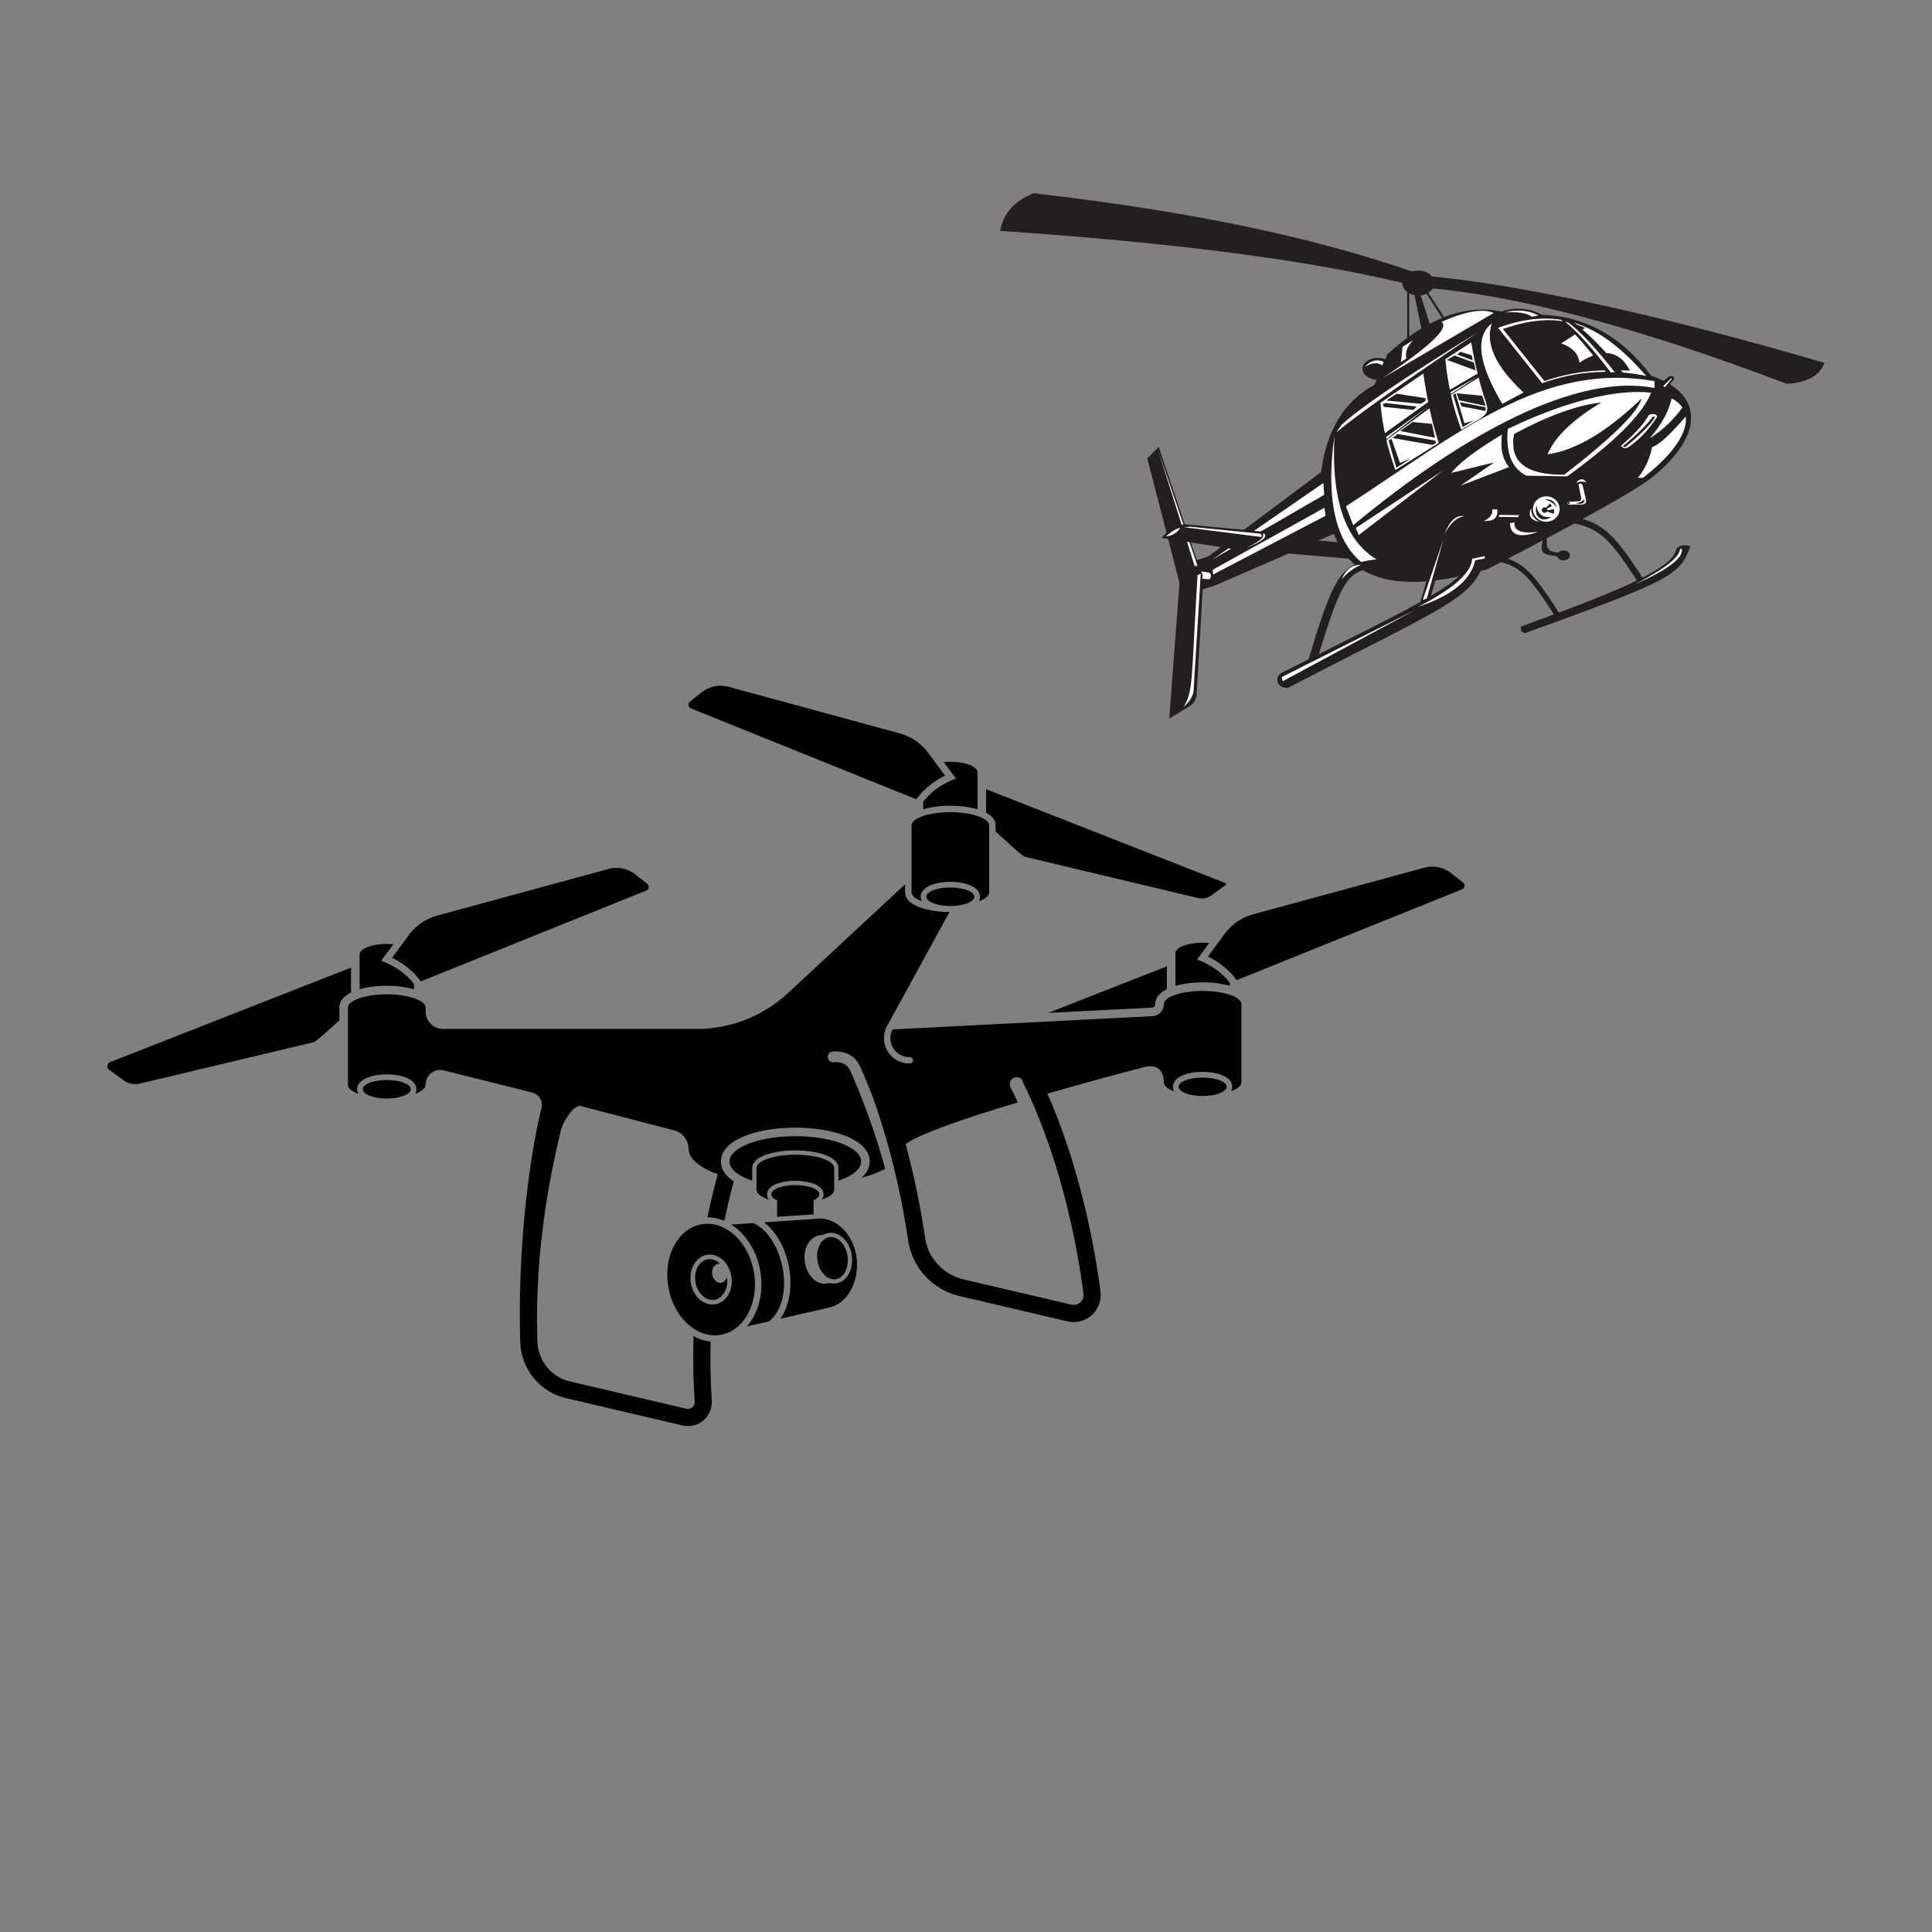 <svg xmlns="http://www.w3.org/2000/svg" width="1000" height="1000" version="1.0" viewBox="0 0 750 750"><rect x="0" y="0" width="750" height="750" fill="#808080" stroke="none"/><defs><clipPath id="a"><path d="M388.27 75h319.996v74H388.27zm0 0"/></clipPath><clipPath id="b"><path d="M445.043 119.633h211.535V279H445.043zm0 0"/></clipPath><clipPath id="c"><path d="M41.477 266h527.25v287.605H41.477zm0 0"/></clipPath></defs><path fill="#231f20" fill-rule="evenodd" d="M528.934 143.168c0-2.363 2.644-4.273 5.902-4.273 3.254 0 5.898 1.91 5.898 4.273 0 2.355-2.644 4.27-5.898 4.27-3.258 0-5.902-1.915-5.902-4.27"/><path fill="#231f20" d="M547.055 111.262v23.914h-.813v-23.914h.813m5.125-1.184 11.218 17.39-.683.438-11.219-17.386.684-.442"/><g clip-path="url(#a)"><path fill="#231f20" fill-rule="evenodd" d="M552.984 107.082c33.125 2.703 88.786 14.262 155.282 33.785-1.95 5.008-6.82 7.719-14.618 8.133-58.824-22.316-106.203-34.785-142.132-37.406-37.774-9.86-92.188-17.18-163.246-21.957 1.175-6.762 5.507-11.64 12.992-14.637 65.437 7.582 112.117 17.98 151.722 32.082"/></g><path fill="#231f20" fill-rule="evenodd" d="M497.875 214.66c.387 0 33.23 2.914 33.23 2.914l-1.3-6.07-22.957-2.168-8.973 5.324"/><g clip-path="url(#b)"><path fill="#231f20" fill-rule="evenodd" d="M577.352 220.953c-32.817 9.676-52.668 5.098-59.547-13.734l-45.97 20-4.94 1.554-2.368 41.032c-.293 1.84-1.043 3.18-2.254 4.007l-8.375 5.204 3.977-52.766-12.512-48.309 4.457-4.46 14.793 43.976 4.461-1.453 43.785-32.766c2.098-16.25 8.996-27.531 20.703-33.843l5.047-11.938c15.493-13.945 30.215-19.45 44.168-16.504 5.582-1.82 10.836-1.418 15.758 1.211 16.98.625 31.14 8.54 42.477 23.738 19.101 6.192 21.804 21.79.828 39.032-10.559 8.68-64.488 36.02-64.488 36.02"/></g><path fill="#231f20" fill-rule="evenodd" d="M656.152 212.02c-2.359-.7-4.191-.34-5.492 1.085-.762 7.293-20.926 15.872-60.148 30.083-.508 1.636.312 2.414 1.613 2.574 55.227-20.125 60.297-22.18 64.027-33.742"/><path fill="#231f20" d="M600.324 199.793c20.02.805 24.172 3.996 37.887 25.406l-2.05 1.317c-13.446-20.993-16.97-23.524-35.934-24.286l.097-2.437m-30.929 15.094c19.906.8 22.64 2.418 36.355 23.82l-1.71 1.102c-13.45-21-15.645-22.121-34.727-22.891l.082-2.031"/><path fill="#231f20" d="M590.238 201.852c-17.566-1.063-23.074-.586-26.308 3.714-1.72 2.29-2.899 5.782-4.434 11.32-1.527 5.505-3.336 12.692-6.398 22.02l-3.086-1.011c3.039-9.27 4.836-16.41 6.351-21.875 1.508-5.43 2.82-9.547 4.973-12.41 4.516-6.008 12.297-6.02 29.098-5.005l-.196 3.247"/><path fill="#fff" fill-rule="evenodd" d="M595.082 197.613c0-2.726 2.32-4.933 5.184-4.933 2.863 0 5.183 2.207 5.183 4.933 0 2.723-2.32 4.93-5.183 4.93-2.864 0-5.184-2.207-5.184-4.93"/><path fill="#231f20" fill-rule="evenodd" d="m596.563 205.273 3.457 1.563c1.351 4.398-1.586 7.234 5.535 7.754l.105 1.484c-8.058-.836-7.922-1.637-6.394-7.988l-3.04-1.356.337-1.457"/><path fill="#231f20" fill-rule="evenodd" d="M604.516 215.594c0-1.074 1.105-1.938 2.468-1.938 1.364 0 2.47.864 2.47 1.938 0 1.07-1.106 1.937-2.47 1.937-1.363 0-2.468-.867-2.468-1.937"/><path fill="#fff" fill-rule="evenodd" d="M639.047 145.93c-13.848-2.817-27.309-1.875-40.383 2.824l-17.098-21.512c23.055-8.328 39.41-2.11 57.48 18.688m-1.23 39.566-45.312-.851c-5.633-2.82-8.024-8.868-7.18-18.137 58.48-28.25 90.89-10.942 52.492 18.988"/><path fill="#231f20" fill-rule="evenodd" d="m550.55 111.586 4.7 14.812-3.246 2.106-3.25-15.606 1.797-1.312"/><path fill="#231f20" fill-rule="evenodd" d="M544.36 109.863c0-2.66 2.788-4.816 6.226-4.816 3.437 0 6.226 2.156 6.226 4.816 0 2.657-2.789 4.813-6.226 4.813-3.438 0-6.227-2.156-6.227-4.813"/><path fill="#fff" fill-rule="evenodd" d="M579.125 125.531c-2.676 7.762 1.426 16.707 12.305 26.828l-8.25 4.43c-9.309-15.703-10.664-26.121-4.055-31.258"/><path fill="#231f20" fill-rule="evenodd" d="M583.434 127.746c12.336-4.453 22.964-4.61 31.886-.46l-9.261 6.019c4.351 1.543 6.71 4.027 7.074 7.453 9.07-5.809 15.61-4.762 19.605 3.137-12.465-.747-23.523.605-33.18 4.058l-16.124-20.207"/><path fill="#231f20" fill-rule="evenodd" d="M605.691 123.8c6.664 6.583 12.817 13.821 18.454 21.712h6.5c-7.403-9.418-14.32-16.461-20.762-21.133l-4.192-.578"/><path fill="#fff" fill-rule="evenodd" d="M607.559 124.84c4.93 4.055 10.843 10.637 17.738 19.746l1.523-.117c-7.28-9.285-13.242-15.676-17.883-19.168l-1.378-.461"/><path fill="#231f20" fill-rule="evenodd" d="m642.492 150.637 5.45-4.504c1.324-.332 2.203.074 1.847 1.203l-3.914 4.434c-1.102.457-2.227.078-3.383-1.133"/><path fill="#231f20" fill-rule="evenodd" d="M641.004 152.398c-3.59 8.832-15.168 20.172-34.727 34.02l14.914.156c16.422-11.222 25.688-21.957 27.801-32.203-2.312-2.5-4.972-3.16-7.988-1.973"/><path fill="#fff" fill-rule="evenodd" d="M640.113 161.059c-1.96 3.543-5.574 7.535-10.847 11.976 0 0 1.03 1.93 3.316.278 4.547-3.293 8.047-7.293 10.777-11.637-.433-.996-1.515-1.203-3.246-.617"/><path fill="#231f20" fill-rule="evenodd" d="M587.754 168.477c-1.969 10.71 4.527 15.98 19.492 15.796 18.664-14.445 28.668-24.304 30.012-29.582-13.45 12.946-25.621 20.172-36.508 21.684 2.809-6.758 9.77-13.473 20.883-20.137-9.39 1.047-20.684 5.125-33.88 12.239"/><path fill="#fff" fill-rule="evenodd" d="m579.863 121.488-43.101 25.246c18.39-12.27 26.004-19.535 22.836-21.8 9.27-4.106 16.023-5.254 20.265-3.446m-8.742 11.434-10.043 6.504c.914 9.66 2.98 18.785 6.195 27.375l7.297-4.207c2.883-1.985 3.203-3.352 2.453-5.848-2.511-7.379-4.476-15.32-5.902-23.824m-35.234 23.422c.699 8.613 2.629 17.324 5.797 26.12l16.843-10.51c-2.476-7.47-4.476-16.442-6-26.923l-16.64 11.313"/><path fill="#231f20" fill-rule="evenodd" d="m555.078 155.59-18.094 13.012.496 2.753 17.899-13.21-.3-2.555m19.39-11.059-12.094 7.008.496 1.953 12.2-7.562-.602-1.399m-21.043 10.059-11.242-1.754-4.047 2.652 13.394 1.258 1.797-1.059.098-1.097m-3.449 3.254-12.04-1.399-1.152.399.399 1.097 11.496 1.2 1.297-1.297m5.898 6.703-7.492-.7-4.863 3.465 13.554 2.641-1.199-5.406m1.301 6.503.254 1-1.453.657-15.344-2.652 1.87-1.575 14.673 2.57"/><path fill="#fff" fill-rule="evenodd" d="m554.797 157.55-16.711 12.075.078.86zm18.715-11.292-10.426 5.96.156.7zm0 0"/><path fill="#231f20" fill-rule="evenodd" d="m561.73 139.719 11.122 4.094-.688-3.083-7.527-2.734-2.907 1.723m3.938-2.067 6.066 2.239-.43-1.98-4.433-1.36-1.203 1.101m-1.582 15.668 3.703 12.5 4.293-2.547-3.574 1.043-3.512-11.703-.91.707m-25.063 17.633 3.063 10.563 5.695-3.625-4.332 1.828-3.25-9.324-1.176.558"/><path fill="#fff" fill-rule="evenodd" d="m514.559 200.227-43.582 22.77-.27-1.77 43.445-24.118.407 3.118m-.539-8.122-.274-4.617-43.117 29.727zm3.984-22.992c-1.262 25.668 4.488 42.54 19.07 49.528l-6.14 1.437c-12.176-7.98-16.473-24.96-12.93-50.965"/><path fill="#fff" fill-rule="evenodd" d="M522.48 196.566c44.06-28.66 76.141-56.308 119.797-48.586v2.645c-30.05-5.895-73.64 17.348-116.953 53.262l-2.844-7.32m91.86-8.27 1.246 5.312c.363 1.375-.09 2.118-1.363 2.23l-5.305.056c-.625-.426-.645-.793-.055-1.094l4.34-.227c.485-.254.711-.617.68-1.078l-1.133-5.426c.715-.515 1.246-.441 1.59.227m1.543-.965c-1.254-1.758-2.63-1.703-4.113.168 1.406-.656 2.777-.71 4.113-.168m-47.395 13.063c-3.218-.598-5.836 1.824-7.843 7.265 2.105-4.387 4.718-6.808 7.843-7.265m-102.351 22.324-2.77 44.844c.094 2.226-1.242 4.53-4.004 6.917 4.004-5.671 3.11-11.898 5.528-51.207l1.246-.554m-16.52-47.887 15.227 44.758-1.07.18zm0 0"/><path fill="#231f20" fill-rule="evenodd" d="M596.496 196.164c-1.234 4.297 1.902 7.035 5.777 4.52-2.523.402-5.46-.586-5.777-4.52m2.844 1.82 2.441-2.593.657 1.125zm.281.325 3.707-.657-.152 1.832zm0 0"/><path fill="#231f20" fill-rule="evenodd" d="M598.55 198.004a1.06 1.06 0 0 1 1.06-1.063 1.064 1.064 0 1 1 0 2.13 1.061 1.061 0 0 1-1.06-1.067"/><path fill="#fff" fill-rule="evenodd" d="M597.21 206.434c-6.605.855-9.694-.368-9.265-3.672l-1.754.36c.133 4.765 3.809 5.87 11.02 3.312m-7.949-5.668-7.516-.121.36-.778 7.652.121-.496.778m-8.055-3.075-1.992.121c.414 1.63-.63 3.118-3.13 4.47l2.114-.118c2.34-.383 3.344-1.875 3.008-4.473m-54.867 7.243 33.777-22.262-32.648 25.027zm-7.625-37.071c8.633-7.156 27.043-20.164 55.226-39.031-28.71 17.723-46.425 29.758-53.132 36.102l-2.094 2.93m29.82-35.759-4.066 2.524-.617 5.96 2.07-1.433c-.512-2.336.36-4.687 2.613-7.05"/><path fill="#231f20" fill-rule="evenodd" d="m489.7 206.344-30.032-2.864c-3.633.95-6.574 2.73-8.824 5.34l31.176 4.805c6.875-2.219 9.437-4.648 7.68-7.281"/><path fill="#fff" fill-rule="evenodd" d="m459.785 204.668 29.856 3.789c.25-.492.12-.922-.383-1.285l-27.399-2.703-2.074.199"/><path fill="#fff" fill-rule="evenodd" d="M490.063 207.23c1.25 1.067-.829 2.875-6.227 5.418 5.976-2.363 8.309-4.187 6.992-5.464l-.765.046m-31.848-2.367c-1.254 1.992-3.125 3.106-5.61 3.352 2.086-1.852 3.957-2.969 5.61-3.352m11.207 17.418-3.121-.457.586 1.563-.13 1.3 2.794.196c.73-.95.687-1.817-.13-2.602m179.719-75.347-2.859 3.379-.648-.43 3.035-2.95h.473"/><path fill="#231f20" fill-rule="evenodd" d="M642.469 161.762c-1.043 2.379-4.895 6.32-11.555 11.828l-.976-.309c6.039-5.086 9.937-8.941 11.699-11.574l.832.055m12.726-1.004c-6.53 7.719-11.144 11.98-13.843 12.793-1.047 5.195-3.247 9.57-6.606 13.117l-15.723-.656 18.098-14.075c6.29-3.062 11.742-7.8 16.356-14.214l1.718 3.035"/><path fill="#fff" fill-rule="evenodd" d="m553.84 232.45 6.496-23.071-8.008 23.476zm0 0"/><path fill="#231f20" fill-rule="evenodd" d="M599.57 194.02c2.489-.528 4.094.539 4.825 3.199-1.032-1.832-2.637-2.899-4.825-3.2"/><path fill="#fff" fill-rule="evenodd" d="M537.078 140.445c-2.652-1.152-5.086-.484-7.305 2.008 2.704-1.726 4.997-1.918 6.872-.57l.433-1.438m60.125-18.011-2.527.566c-1.649-1.457-5.16-2.031-10.535-1.727 4.894-1.222 9.246-.835 13.062 1.16"/><path fill="#231f20" fill-rule="evenodd" d="m565.484 152.676.922 2.703 10.297 2.2-1.3-3.946-9.919-.957m1.211 3.457 10.067 1.969-.145 1.457-9.187-1.805-.735-1.621"/><path fill="#231f20" d="M536.805 220.188c-13.348 1.078-15.274 1.886-26.047 37.804l-3.11-.933c10.684-35.637 13.114-38.84 28.895-40.118 4.246.68 4.332 1.758.262 3.246"/><path fill="#fff" fill-rule="evenodd" d="M528.281 219.273c-3.34-.05-5.808 1.805-7.414 5.57a20.877 20.877 0 0 1 7.414-5.57"/><path fill="#231f20" fill-rule="evenodd" d="m577.07 215.063-6.675 1.605c-.575 9.402-20.012 17.852-73.118 44.644-2.496 1.739-1.847 5.637 2.536 5.793 65.687-33.996 72.722-34.886 77.257-52.043"/><path fill="#fff" fill-rule="evenodd" d="m576.414 215.898-4.93 1.012c-.238 5.36-7.175 11.559-20.804 18.59 12.996-4.328 20.324-10.328 21.984-18l3.668-.672.082-.93m-78.898 46.957 52.254-26.296-51.84 27.89zM652.2 213c-.063 3.223-5.907 7.832-17.528 13.828 12.695-5.601 18.773-10.16 18.234-13.676L652.2 213"/><path fill="#231f20" fill-rule="evenodd" d="M608.57 195.297a.414.414 0 1 1 .828 0 .414.414 0 0 1-.828 0m6.477-1.594c.39 1.559-.715 2.125-3.313 1.7 1.766-.356 2.868-.923 3.313-1.7"/><path fill="#fff" fill-rule="evenodd" d="M594.418 197.137c-1.352 2.992-.3 4.797 3.148 5.414-2.296-1.238-3.343-3.043-3.148-5.414m-11.352-28.461c-.707 5.441.215 9.652 2.762 12.625l-18.871 7.222 13.106-9.027-16.7 4.09c3.188-3.984 9.758-8.957 19.703-14.91"/><g clip-path="url(#c)"><path d="M136.266 385.293c-2.754 1.383-4.52 3.34-4.52 5.914v4.898c-4.976 4.586-9.133 8.239-10.02 8.485l-67.171 15.996a7.516 7.516 0 0 1-3.547.125 7.546 7.546 0 0 1-3.219-1.496l-5.394-3.902a1.673 1.673 0 0 1-.575-.711 1.702 1.702 0 0 1-.129-.903 1.723 1.723 0 0 1 1.078-1.394l93.497-36.676zm3.328-1.273a33.88 33.88 0 0 1 6.148-1.133 45.872 45.872 0 0 1 4.406-.211 38.63 38.63 0 0 1 10.555 1.344v-2.032a26.404 26.404 0 0 0-8.547-7.136 30.307 30.307 0 0 0-2.574-1.243l-1.59-.668 1.59-2.156 3.113-4.219a26.734 26.734 0 0 0-2.547-.125c-5.828 0-10.554 1.852-10.554 4.133zm23.746-3.032.691-.277 86.824-34.992a1.54 1.54 0 0 0 .348-.2 1.474 1.474 0 0 0 .488-.62 1.504 1.504 0 0 0 .114-.786 1.551 1.551 0 0 0-.57-1.023l-4.544-3.602a11.864 11.864 0 0 0-2.386-1.465 11.907 11.907 0 0 0-5.45-1.09c-.937.036-1.859.18-2.761.438l-66.239 18.027a20.602 20.602 0 0 0-6.234 2.887 20.576 20.576 0 0 0-4.95 4.77l-.847 1.148-.422.57-1.558 2.11-.133.183-3.508 4.75a31.099 31.099 0 0 1 8.5 6.024c.973.969 1.852 2.02 2.637 3.148zm283.91 10.168a1.246 1.246 0 0 0 .852-.395c.113-.116.199-.25.257-.402a1.22 1.22 0 0 0 .09-.468c0-2.579 1.766-4.532 4.52-5.914v-8.832l-46.055 18.066zm22.152-25.074a26.753 26.753 0 0 0-2.55-.125c-5.829 0-10.555 1.848-10.555 4.133v12.61a35.079 35.079 0 0 1 7.101-1.212 46.051 46.051 0 0 1 3.454-.129 38.661 38.661 0 0 1 10.554 1.34v-1.195a26.333 26.333 0 0 0-8.543-7.137 29.252 29.252 0 0 0-2.578-1.242l-1.59-.672 1.594-2.156zm98.536-23.48-4.543-3.598a11.987 11.987 0 0 0-5.043-2.336 11.73 11.73 0 0 0-2.79-.219c-.937.035-1.859.18-2.765.434l-66.235 18.031a20.515 20.515 0 0 0-6.234 2.887 20.634 20.634 0 0 0-4.95 4.765l-.847 1.149-.422.574-1.558 2.113-.137.18-3.504 4.746a31.034 31.034 0 0 1 8.496 6.027c.977.97 1.856 2.02 2.637 3.149l.691-.277 86.825-34.997a1.497 1.497 0 0 0 .633-.477 1.464 1.464 0 0 0 .312-.726c.02-.136.023-.27.008-.402a1.652 1.652 0 0 0-.098-.387 1.718 1.718 0 0 0-.195-.351 1.62 1.62 0 0 0-.282-.285zm-86.032 47.02c.016.089.02.179.02.269v30.218c0 .18-.024.36-.074.532a3.113 3.113 0 0 1-1.11 1.492 8.128 8.128 0 0 1-1 .672c-.558.312-1.137.578-1.734.8l-.098.036c.297-.551.45-1.137.445-1.766 0-3.969-5.964-5.773-11.507-5.773-5.543 0-11.508 1.804-11.508 5.773 0 .629.148 1.215.45 1.766l-.103-.036a12.189 12.189 0 0 1-1.73-.8 5.256 5.256 0 0 1-.363-.22 6.065 6.065 0 0 1-.637-.452 3.099 3.099 0 0 1-1.105-1.492 1.88 1.88 0 0 1-.079-.532c0-.3-.011-.578-.03-.851l-.024-.238c-.02-.192-.04-.38-.067-.555a3.905 3.905 0 0 0-.039-.227 6.34 6.34 0 0 0-.129-.593c-.007-.028-.011-.06-.02-.082a5.951 5.951 0 0 0-.198-.598c-.02-.055-.043-.106-.067-.16a4.935 4.935 0 0 0-.488-.91l-.059-.086a4.832 4.832 0 0 0-.312-.387l-.09-.09a3.864 3.864 0 0 0-.258-.25c-.039-.031-.078-.066-.117-.098a2.892 2.892 0 0 0-.281-.207l-.086-.062a4.842 4.842 0 0 0-.383-.223c-.031-.015-.063-.027-.094-.043a3.928 3.928 0 0 0-.438-.187 5.355 5.355 0 0 0-.3-.098l-.11-.035a6.699 6.699 0 0 0-.468-.106 5.389 5.389 0 0 0-.461-.066l-.285-.023-.11-.008c-.125-.008-.254-.008-.394-.008-.121 0-.235.004-.348.008l-.101.004c-.09.007-.18.011-.262.02l-.078.007-.297.035-.059.008a11.87 11.87 0 0 0-.21.035l-.067.012a8.417 8.417 0 0 0-.188.035l-.023.004a2.277 2.277 0 0 0-.164.035l-.027.008-.102.023-.031.008s-17.793 4.594-37.926 10.406c.418.942.867 1.965 1.34 3.079 5.613 13.222 14.644 38.605 19.273 73.671.059.422.09.844.094 1.266a10.587 10.587 0 0 1-.64 3.738c-.149.399-.317.785-.508 1.164a11.027 11.027 0 0 1-1.418 2.102 10.8 10.8 0 0 1-1.879 1.703 10.614 10.614 0 0 1-2.23 1.203c-.395.156-.798.285-1.208.39a10.5 10.5 0 0 1-1.25.247 10.489 10.489 0 0 1-2.535.027 10.584 10.584 0 0 1-1.25-.215l-41.808-9.804a26.245 26.245 0 0 1-7.277-2.871 26.223 26.223 0 0 1-8.548-7.973 26.2 26.2 0 0 1-3.367-7.063 26.193 26.193 0 0 1-.86-3.828 306.343 306.343 0 0 0-5.874-29.632c-2.532-10.09-5.266-18.73-7.778-25.754a290.45 290.45 0 0 0-4.722-11.493c-2.551-5.816-7.086-6.437-10.742-6.343a2.11 2.11 0 0 0-1.454.636 2.117 2.117 0 0 0-.586 1.473 2.076 2.076 0 0 0 1.3 1.898c.255.106.52.157.794.153h.059c3.21-.094 5.351.512 6.816 3.855a279.49 279.49 0 0 1 13.313 37.508 35.541 35.541 0 0 1-4.27 1.934c-.445.168-.902.332-1.37.496a57.43 57.43 0 0 1-2.938.922l-.606.164c1.992-1.774 3.156-3.883 3.156-6.328 0-8.63-14.523-13.141-28.875-13.141-14.347 0-28.875 4.512-28.875 13.14 0 3.114 1.895 5.684 4.985 7.708a235.638 235.638 0 0 0-1.89 7.453 229.81 229.81 0 0 0-.907 3.969c-.152.687-.3 1.394-.453 2.113-.114.531-.223 1.078-.336 1.625l-.465.035a16.339 16.339 0 0 0-6.16-1.219c.449-2.203.902-4.289 1.355-6.246.309-1.351.617-2.644.926-3.879.152-.613.3-1.215.453-1.797.45-1.754.88-3.359 1.29-4.816a44.986 44.986 0 0 1-2.466-.984 35.098 35.098 0 0 1-2.199-1.059 22.56 22.56 0 0 1-2.504-1.543 16 16 0 0 1-1.101-.848 11.513 11.513 0 0 1-.926-.875 9.803 9.803 0 0 1-.727-.832 5.936 5.936 0 0 1-1.379-3.507 8.807 8.807 0 0 0-.066-.82 8.936 8.936 0 0 0-.281-1.34 6.98 6.98 0 0 0-.235-.68 7.461 7.461 0 0 0-.523-1.082 7.175 7.175 0 0 0-.547-.825 7.49 7.49 0 0 0-1.543-1.5 6.997 6.997 0 0 0-2.39-1.125l-36.141-9.406a1.652 1.652 0 0 0-.277-.05c-.032-.005-.063-.005-.09-.008-.047 0-.094-.008-.14-.008-.017 0-.036.004-.052.004a.808.808 0 0 0-.136.011c-.047.004-.11.008-.16.016-.055.008-.098.02-.145.027-.047.012-.106.024-.156.04-.055.015-.098.03-.149.046a1.27 1.27 0 0 0-.156.059c-.055.02-.102.039-.152.062a5.38 5.38 0 0 0-.157.075l-.148.082c-.05.027-.102.058-.152.09a3.32 3.32 0 0 0-.153.097 2.106 2.106 0 0 0-.152.106l-.156.109a4.842 4.842 0 0 0-.149.117c-.047.043-.105.086-.156.13a5.465 5.465 0 0 0-.145.128c-.046.043-.105.094-.16.144-.054.051-.093.09-.14.133l-.16.16-.133.141-.164.176c-.043.047-.082.094-.121.137-.06.066-.118.132-.172.203-.024.023-.043.05-.063.07-.156.191-.312.387-.465.59l-.035.047-.18.246c-.03.043-.066.086-.097.133-.055.078-.11.16-.164.238-.035.05-.07.101-.106.156a8.689 8.689 0 0 0-.156.235c-.035.054-.074.109-.11.168-.05.074-.097.148-.144.23l-.113.18c-.043.074-.09.148-.133.226-.039.063-.078.125-.113.188-.043.074-.086.152-.13.226-.034.063-.073.13-.109.192-.039.074-.082.148-.12.222-.036.067-.07.133-.106.196-.04.074-.078.148-.117.218-.035.075-.067.133-.098.2l-.11.214c-.034.075-.066.133-.097.204a4.04 4.04 0 0 1-.102.21c-.03.07-.062.133-.093.204a3.202 3.202 0 0 0-.09.199 4.604 4.604 0 0 0-.09.203c-.031.066-.055.129-.082.191a10.653 10.653 0 0 0-.16.383c-.028.067-.05.137-.078.203l-.067.172-.07.2-.059.16-.066.203-.047.14c-.023.07-.043.141-.062.207a1.3 1.3 0 0 0-.032.118c-.03.101-.054.203-.082.304a411.6 411.6 0 0 0-3.023 13.668 310.74 310.74 0 0 0-5.07 34.723 283.625 283.625 0 0 0-1.07 26.895c.019 2.113.062 4.25.128 6.41.024.687.09 1.37.196 2.054.042.266.093.528.148.79.082.402.18.796.293 1.187.121.433.262.855.422 1.273a18.427 18.427 0 0 0 .668 1.52 16.208 16.208 0 0 0 3.3 4.5 15.917 15.917 0 0 0 7.555 4.12l45.254 10.614a1.9 1.9 0 0 0 .332.055c.035.004.07.004.106.008.058.004.113.011.171.011h.055c.035 0 .067-.004.102-.007.074-.004.148-.012.222-.024.032-.004.067-.008.098-.015.082-.016.164-.036.246-.06a.288.288 0 0 0 .063-.015 3.01 3.01 0 0 0 .293-.113l.074-.039c.07-.035.14-.074.207-.113a.964.964 0 0 0 .09-.063c.062-.039.125-.086.183-.133l.082-.066c.082-.07.16-.148.239-.23.246-.278.425-.594.53-.95.11-.36.153-.722.126-1.093a260.425 260.425 0 0 1-.422-25.348 17.21 17.21 0 0 0 6.625 2.113 248.605 248.605 0 0 0 .426 22.582 10.202 10.202 0 0 1-.598 4.215 9.719 9.719 0 0 1-.418.973 8.848 8.848 0 0 1-1.906 2.55 9.303 9.303 0 0 1-2.156 1.508 8.988 8.988 0 0 1-4.133.989 9.492 9.492 0 0 1-2.063-.23c-.03-.009-.058-.013-.09-.02l-45.257-10.618a22.708 22.708 0 0 1-5.356-1.988 24.022 24.022 0 0 1-1.308-.746 24.39 24.39 0 0 1-1.098-.707 20.912 20.912 0 0 1-1.164-.867 19.533 19.533 0 0 1-1.027-.856 21.02 21.02 0 0 1-.684-.629c-.445-.43-.871-.875-1.281-1.34-.41-.46-.801-.94-1.172-1.433a22.745 22.745 0 0 1-4.34-10.266 22.153 22.153 0 0 1-.273-2.89 326.49 326.49 0 0 1-.09-3.371c-.051-2.25-.078-4.496-.082-6.739a319.36 319.36 0 0 1 .004-3.351c.054-8.934.421-17.73 1.023-26.125.223-3.149.477-6.238.766-9.266.093-1.008.191-2.008.293-2.996.191-1.883.39-3.734.605-5.547.121-1.055.246-2.101.375-3.133a335.052 335.052 0 0 1 1.496-10.73c.399-2.547.809-4.977 1.23-7.3a229.03 229.03 0 0 1 1.294-6.567c.437-2.059.882-3.98 1.328-5.75a4.92 4.92 0 0 0-.145-2.86 5.104 5.104 0 0 0-.41-.875 4.94 4.94 0 0 0-2.113-1.934 4.972 4.972 0 0 0-.91-.331l-2.149-.559-32.187-8.05a6.059 6.059 0 0 0-.696-.133c-.078-.012-.156-.012-.23-.02-.152-.012-.309-.027-.461-.027-.016 0-.031-.004-.05-.004-.161 0-.321.011-.481.023-.024 0-.051 0-.075.004a7.51 7.51 0 0 0-.593.094c-.063.012-.117.031-.18.047a5.037 5.037 0 0 0-.398.11c-.07.023-.141.05-.211.077a5.13 5.13 0 0 0-.344.137c-.07.031-.14.066-.211.101-.11.055-.215.11-.32.172-.067.04-.133.079-.203.118-.106.066-.204.14-.305.214-.059.04-.121.082-.176.125-.113.09-.223.188-.328.286-.04.035-.078.066-.117.101-.14.14-.274.281-.399.434-.027.035-.05.07-.082.105a8.125 8.125 0 0 0-.273.367c-.04.063-.074.121-.11.184-.07.11-.132.219-.19.332-.04.07-.071.14-.106.21a6.404 6.404 0 0 0-.149.34c-.027.075-.058.153-.086.227-.039.121-.074.243-.11.364-.019.078-.042.152-.058.23a4.828 4.828 0 0 0-.074.414c-.012.07-.023.137-.031.203-.024.211-.04.426-.04.64v.075c0 1.363-1.523 2.606-4.015 3.535.3-.55.453-1.14.45-1.765 0-3.97-5.965-5.778-11.508-5.778-5.543 0-11.508 1.809-11.508 5.778 0 .625.148 1.214.449 1.765a9.3 9.3 0 0 1-3.102-1.746 2.396 2.396 0 0 1-.914-1.789v-29.871c.07-.867.47-1.547 1.192-2.031a10.774 10.774 0 0 1 3.328-1.68c.59-.203 1.222-.383 1.898-.547a37.305 37.305 0 0 1 8.657-.945 33.886 33.886 0 0 1 10.554 1.492 10.76 10.76 0 0 1 3.328 1.68c.723.484 1.121 1.164 1.192 2.031v1.402c0 .45.047.895.133 1.336.085.442.218.868.39 1.282a7.1 7.1 0 0 0 .63 1.183 6.978 6.978 0 0 0 1.886 1.887c.375.25.77.46 1.183.633.414.172.844.3 1.286.386.437.09.882.133 1.332.133h98.289a51.97 51.97 0 0 0 8.562-.707 53.403 53.403 0 0 0 3.586-.722 53.405 53.405 0 0 0 3.52-.973 52.704 52.704 0 0 0 8.957-3.762 56.63 56.63 0 0 0 2.12-1.195 55.15 55.15 0 0 0 2.067-1.3 51.781 51.781 0 0 0 6.754-5.31l45.438-42.19v3.05c0 3.254 3.316 5.078 6.097 6.039a35.97 35.97 0 0 0 11.149 1.652l-24.223 44.25a9.972 9.972 0 0 0-.922 2.344c-.101.41-.176.824-.226 1.242-.047.418-.07.836-.067 1.258a9.631 9.631 0 0 0 .352 2.496c.11.406.25.8.41 1.192a9.96 9.96 0 0 0 1.262 2.176 9.935 9.935 0 0 0 2.82 2.495 9.4 9.4 0 0 0 1.125.567 9.18 9.18 0 0 0 1.191.422c.403.113.817.203 1.23.261.419.063.837.098 1.259.106h.34a1.249 1.249 0 0 0 1.152-.77 1.268 1.268 0 0 0 0-.957 1.231 1.231 0 0 0-.676-.675 1.249 1.249 0 0 0-.477-.094h-.304a7.226 7.226 0 0 1-5.043-2.133 7.217 7.217 0 0 1-1.133-1.484 7.11 7.11 0 0 1-.73-1.7 7.278 7.278 0 0 1 .558-5.406l7.867-.402 7.965-.406 3.406-.172 1.743-.09 5.46-.278 5.454-.277 3.761-.191 5.72-.293 3.835-.196 5.441-.277 2.23-.113 5.696-.29 3.738-.19 7.282-.372 1.77-.09 5.152-.261 6.445-.328 3.008-.153 2.844-.144 1.425-.075 2.508-.128 1.215-.06 6.957-.355a4.522 4.522 0 0 0 1.43-.308c.5-.192.957-.465 1.359-.82.106-.094.211-.192.309-.293a4.87 4.87 0 0 0 .746-1.043 4.584 4.584 0 0 0 .515-2.125c0-.09.008-.18.024-.266.043-.281.137-.54.285-.781.168-.278.371-.524.61-.742.085-.082.179-.16.277-.243a8.247 8.247 0 0 1 .625-.449c.234-.144.484-.289.757-.426.274-.14.563-.273.868-.406a18.103 18.103 0 0 1 1.078-.402c.14-.047.277-.094.422-.137.175-.059.359-.113.547-.164a27.741 27.741 0 0 1 2.066-.496 39.178 39.178 0 0 1 7.52-.692c1.5-.003 2.992.075 4.484.235.672.07 1.32.16 1.95.262l.218.035c.398.07.789.14 1.164.222a24.577 24.577 0 0 1 2.32.598c.145.043.281.09.418.137.207.07.41.14.606.215.457.171.906.367 1.343.59.27.136.524.28.754.43.117.073.23.148.336.222.106.078.2.152.293.226.094.075.192.16.278.243.16.148.308.312.44.488.06.078.114.164.169.25.144.242.238.504.277.781zm-61.297 112.57a304.514 304.514 0 0 0-8.73-42.704 248.117 248.117 0 0 0-10.426-29.953c-.48-1.129-.926-2.152-1.344-3.074-1.738-3.863-2.847-5.922-2.886-6a3.357 3.357 0 0 1-.391-1.234 2.656 2.656 0 0 0-.754-.66 2.711 2.711 0 0 0-2.879.066 2.734 2.734 0 0 0-.722.699 2.755 2.755 0 0 0-.418.918 2.629 2.629 0 0 0-.055 1.004c.043.336.148.656.312.953.028.05 1.094 2.027 2.782 5.746a689.865 689.865 0 0 0-4.653 1.41 643.96 643.96 0 0 0-8.027 2.512l-.672.215a457.586 457.586 0 0 0-7.469 2.457l-.582.195a404.15 404.15 0 0 0-4.144 1.442c-.524.183-1.04.37-1.547.554a222.58 222.58 0 0 0-4.445 1.656l-.618.239c-.578.226-1.14.449-1.687.672l-.598.242-.84.348c-.91.382-1.765.753-2.566 1.117-.223.101-.441.203-.656.304-.188.086-.371.172-.551.262-.195.094-.387.184-.574.277-.188.094-.367.184-.535.27l-.493.25a21.33 21.33 0 0 0-2.882 1.766 312.54 312.54 0 0 1 1.312 5.007 316.628 316.628 0 0 1 6.234 31.282 19.461 19.461 0 0 0 1.703 5.594 19.03 19.03 0 0 0 1.458 2.542 18.96 18.96 0 0 0 1.824 2.297 19.604 19.604 0 0 0 4.563 3.656 19.79 19.79 0 0 0 5.44 2.141l41.805 9.805c.305.07.614.105.926.101a3.914 3.914 0 0 0 1.79-.464c.277-.149.53-.329.761-.54a3.79 3.79 0 0 0 1.031-1.535 3.6 3.6 0 0 0 .211-.906 3.896 3.896 0 0 0-.008-.93zm-145.98-29.555zm34.117-31.555c-14.11 0-25.55 4.395-25.55 9.813.003.343.046.675.132 1.003.094.34.223.664.387.977.644 1.098 1.5 2 2.566 2.7.39.277.82.546 1.278.808.738.414 1.496.785 2.277 1.11.273.116.555.23.844.343.425.164.87.316 1.328.469v-4.84c0-1.524.957-3.672 5.535-5.25 3.02-1.043 6.996-1.617 11.203-1.617 4.207 0 8.184.574 11.203 1.617 4.574 1.578 5.535 3.726 5.535 5.25v4.84c.227-.075.454-.149.676-.23.219-.079.438-.157.652-.24.29-.112.57-.226.844-.343.781-.324 1.54-.695 2.274-1.11.46-.257.886-.53 1.28-.808a8.041 8.041 0 0 0 2.567-2.699c.164-.309.293-.637.387-.977a3.92 3.92 0 0 0 .129-1c0-5.425-11.438-9.82-25.547-9.82zm10.66 24.445c.48-.168.957-.355 1.418-.566a8.84 8.84 0 0 0 1.508-.86 4.616 4.616 0 0 0 1.016-.953c.097-.132.183-.273.254-.421.058-.114.105-.227.14-.348.012-.04.016-.078.028-.117a2.22 2.22 0 0 0 .05-.414v-8.383c0-.988-.8-1.91-2.183-2.7a12.09 12.09 0 0 0-1.735-.796 17.306 17.306 0 0 0-1.023-.356 25.3 25.3 0 0 0-2.32-.597c-.414-.086-.84-.168-1.282-.239a37.722 37.722 0 0 0-2.05-.28 42.98 42.98 0 0 0-8.965 0c-.707.077-1.395.171-2.055.28-.437.07-.867.153-1.281.239-.828.175-1.606.375-2.32.597-.356.114-.696.23-1.024.356-.324.12-.629.25-.918.383a12.05 12.05 0 0 0-.812.414c-1.387.789-2.184 1.71-2.184 2.699v8.379c0 .14.016.281.05.418.009.039.012.078.024.117a2.753 2.753 0 0 0 .399.766c.289.37.625.69 1.011.957.477.332.98.617 1.508.855.465.215.938.402 1.422.566.145.051.293.102.445.149a3.231 3.231 0 0 1-.757-2.059c0-.152.011-.304.035-.457.14-.863.691-2.02 2.437-3.004.074-.043.14-.082.215-.12a9.65 9.65 0 0 1 1.106-.497 22.65 22.65 0 0 1 7.18-1.16c2.452 0 4.847.387 7.175 1.16.379.145.75.309 1.11.496.074.04.14.082.21.121 1.746.985 2.297 2.141 2.434 2.98.023.161.039.321.039.481a3.231 3.231 0 0 1-.758 2.059c.156-.05.309-.098.453-.149zm-17.73 2.207v4.649l14.14-.961v-5.485c.23-.101.45-.21.649-.32a5.04 5.04 0 0 0 .855-.605c.22-.196.399-.418.543-.672.125-.227.188-.465.188-.723a1.395 1.395 0 0 0-.028-.219c-.007-.035-.007-.066-.015-.101a1.567 1.567 0 0 0-.145-.399 2.582 2.582 0 0 0-.543-.671 4.842 4.842 0 0 0-.855-.606 9.113 9.113 0 0 0-1.8-.758 14.576 14.576 0 0 0-1.192-.32c-.461-.106-.95-.195-1.457-.266a22.944 22.944 0 0 0-6.563.004c-.5.07-.98.16-1.433.262-.418.098-.82.203-1.196.32a9.178 9.178 0 0 0-1.797.758 4.703 4.703 0 0 0-.855.606 2.505 2.505 0 0 0-.543.671 1.606 1.606 0 0 0-.149.395c-.007.035-.007.07-.011.105-.016.07-.028.145-.031.22.003.257.066.495.19.722.142.254.325.476.544.672.262.23.547.433.855.605.102.055.203.11.313.164.11.051.219.106.336.156zm2.031 23.973c-1.676-8.238-6.227-14.695-11.293-16.906l-8.078.55-.457.028a21.998 21.998 0 0 1 4.016 3.285 28.083 28.083 0 0 1 4.726 6.863 28.002 28.002 0 0 1 2.516 7.946c1.07 6.273.168 12.523-2.543 17.597a20.926 20.926 0 0 1-2.61 3.832l8.996-2.066-.14-.18c4.695-3.77 6.652-12.187 4.867-20.953zm28.781-3.648c1.188 9.199-3.218 17.554-10.21 19.43l-19.364 4.445c3.563-4.918 4.867-12.735 3.242-20.727-1.48-7.277-5.101-13.289-9.511-16.691l5.03-.34 14.145-.957.578-.043.09-.008c3.02-.516 6.227.344 9.028 2.414 3.765 2.79 6.312 7.336 6.972 12.473zm-1.843-.758c-.336-2.512-1.38-4.684-3.133-6.516-1.703-1.695-3.762-2.46-5.805-2.156a5.85 5.85 0 0 0-2.008.695l-1.691.2-.242.062-.012.027c-3.66.942-5.95 5.184-5.34 9.973.266 2.46 1.223 4.621 2.863 6.476a6.41 6.41 0 0 0 2.11 1.63c.816.394 1.68.609 2.586.64.222 0 .449-.016.672-.043.144-.02.285-.047.43-.078l1.179-.133a6.154 6.154 0 0 0 1.531.207c.293 0 .578-.023.867-.066 4.114-.617 6.801-5.516 5.993-10.918zm-41.715 24.922a16.599 16.599 0 0 1-2.371 2.613c-.43.379-.883.738-1.356 1.066-.07.051-.148.098-.223.149-.632.43-1.296.8-1.992 1.12-.625.282-1.265.513-1.925.696-.165.047-.333.098-.5.137a12.59 12.59 0 0 1-.852.172c-.14.027-.285.035-.426.054a9.287 9.287 0 0 1-.46.06c-.04.003-.083.01-.122.015-.101.011-.203.015-.308.023-.239.016-.48.027-.723.031-.125 0-.25.004-.371 0l-.36-.011a18.532 18.532 0 0 1-.82-.059c-.05-.004-.11-.016-.16-.016-.102-.011-.203-.027-.305-.039-.117-.015-.234-.035-.351-.05a19.394 19.394 0 0 1-.465-.086l-.34-.07c-.16-.036-.32-.079-.48-.122-.106-.027-.211-.05-.317-.082a16.08 16.08 0 0 1-.512-.16 12.94 12.94 0 0 1-.926-.332 14.865 14.865 0 0 1-.898-.39 3.067 3.067 0 0 1-.195-.102c-.188-.09-.375-.184-.559-.281l-.27-.153a12.036 12.036 0 0 1-.766-.457 3.363 3.363 0 0 1-.214-.14c-.074-.051-.148-.094-.218-.141a8.032 8.032 0 0 1-.297-.207c-.141-.098-.282-.195-.418-.3l-.293-.223c-.137-.106-.27-.215-.403-.325-.097-.078-.195-.156-.289-.238a16.37 16.37 0 0 1-.39-.344l-.282-.254a17.154 17.154 0 0 1-.382-.37c-.082-.079-.16-.157-.243-.239l-.023-.023c-.129-.133-.258-.27-.387-.407-.078-.086-.16-.172-.242-.261-.133-.153-.266-.301-.394-.457-.07-.082-.145-.16-.211-.247a15.735 15.735 0 0 1-.45-.562 16.396 16.396 0 0 1-.7-.945c-.022-.036-.05-.075-.073-.11-.152-.226-.309-.453-.457-.687-.059-.09-.113-.184-.168-.274-.113-.183-.227-.367-.336-.554-.066-.11-.125-.22-.187-.329l-.293-.527-.188-.363a21.785 21.785 0 0 1-.441-.906 31.971 31.971 0 0 1-.243-.532c-.058-.132-.113-.265-.171-.402-.075-.176-.145-.355-.22-.539-.05-.137-.105-.273-.155-.414a23.208 23.208 0 0 1-.348-.973 25.003 25.003 0 0 1-.184-.578c-.043-.14-.086-.277-.125-.418-.058-.203-.113-.41-.168-.617a12.448 12.448 0 0 1-.109-.402c-.055-.23-.11-.465-.16-.696-.024-.117-.055-.226-.078-.343-.075-.348-.14-.704-.2-1.059a25.748 25.748 0 0 1-.292-2.285c-.891-10.164 3.91-19.18 11.488-21.574.293-.09.59-.176.89-.25.29-.07.582-.13.88-.184.335-.055.671-.094 1.007-.125.102-.012.203-.016.309-.023.136-.008.277-.012.418-.016.101-.004.203-.012.304-.016.125 0 .247-.004.372 0 .066 0 .132.004.199.008.05 0 .105 0 .156.004.16.008.312.016.469.027a10.673 10.673 0 0 1 .824.09l.34.047c.16.027.32.059.48.09.11.023.219.043.324.066.168.04.336.082.5.125.102.028.2.051.297.078.125.036.246.075.375.114l.172.058c.082.024.164.051.242.075.243.086.485.175.727.273l.05.02c.25.105.505.214.755.332a.07.07 0 0 1 .023.015c.047.02.094.047.14.067.208.101.415.203.618.316.078.04.156.086.234.129.168.098.34.191.508.293.09.055.176.113.266.168.152.098.308.195.46.297l.274.191c.149.102.297.211.442.317l.062.05.21.164c.145.11.286.223.427.336.09.075.18.153.27.227.136.117.273.238.41.36l.261.238a24.743 24.743 0 0 1 .652.636c.137.137.27.278.403.422a16.46 16.46 0 0 1 .64.723c.067.074.133.148.196.226.16.196.32.395.476.598.035.047.07.09.106.137a18.376 18.376 0 0 1 .617.855c.164.235.324.477.48.719.055.086.106.172.16.258.118.187.235.379.348.57.063.106.121.215.18.32.101.18.203.356.297.54.062.117.125.234.183.351.09.176.18.355.266.531.063.125.121.254.18.38.082.175.164.355.242.534.058.133.113.266.172.399.074.18.148.36.219.543.054.136.105.273.156.41.07.183.137.371.203.558a17.021 17.021 0 0 1 .328.997c.043.14.086.277.125.418.059.199.113.41.172.617l.105.402c.055.23.11.461.16.695.024.114.055.227.079.344.074.352.14.703.199 1.059 1.203 7.039-.356 13.73-3.742 18.336zm-12.13-5.813a6.566 6.566 0 0 0 3.255-.973 7.715 7.715 0 0 0 2.82-3.062 10.84 10.84 0 0 0 1.086-3.41c.176-1.2.152-2.39-.066-3.582a11.266 11.266 0 0 0-2.133-5.012 8.724 8.724 0 0 0-2.977-2.543 7.037 7.037 0 0 0-3.25-.808c-.07 0-.144.007-.219.011a6.023 6.023 0 0 0-1.765.301 6.687 6.687 0 0 0-1.61.766c-2.836 1.828-4.433 5.77-3.722 9.96a11.338 11.338 0 0 0 1.996 4.833c1.582 2.18 3.875 3.53 6.363 3.53h.063c.054-.007.105-.01.16-.01zm3.477-3.457a8.096 8.096 0 0 0 1.543-2.64 8.14 8.14 0 0 0 .457-3.028 10.87 10.87 0 0 0-.14-1.558 3.081 3.081 0 0 1-1.305 1.925 2.27 2.27 0 0 1-.844.325 2.647 2.647 0 0 1-1.336-.168 2.65 2.65 0 0 1-1.086-.797 4.127 4.127 0 0 1-.757-1.215 4.651 4.651 0 0 1-.352-2.059c.074-1.43.813-2.625 1.906-3.008.121-.046.246-.078.371-.101.293-.05.586-.043.88.02a1.098 1.098 0 0 0-.071-.067 7.302 7.302 0 0 0-.2-.195 8.24 8.24 0 0 0-.296-.246c-.07-.055-.137-.114-.207-.164-.11-.082-.219-.153-.332-.227a4.128 4.128 0 0 0-.192-.129 6.747 6.747 0 0 0-.437-.234c-.035-.02-.07-.043-.11-.059a5.86 5.86 0 0 0-.562-.23c-.055-.02-.11-.032-.164-.047a5.476 5.476 0 0 0-.414-.117 4.428 4.428 0 0 0-.223-.04 4.047 4.047 0 0 0-.37-.054c-.079-.012-.161-.012-.243-.016-.059-.004-.117-.012-.172-.012-.031 0-.058-.003-.086-.003l-.12.003c-.044.004-.09.004-.134.008a4.468 4.468 0 0 0-1.426.3 5.238 5.238 0 0 0-2.285 1.661 6.136 6.136 0 0 0-.406.543 8.114 8.114 0 0 0-1.223 3.293c-.035.25-.062.5-.078.758a10.037 10.037 0 0 0 .285 3.145c.02.082.047.164.07.246.044.164.09.328.141.488.036.098.07.187.102.281.02.05.039.106.059.156.03.09.066.176.105.266.04.098.082.188.125.281a6.882 6.882 0 0 0 .332.657c.066.12.133.238.2.355.054.086.113.172.167.258.074.11.149.219.227.324.058.082.12.16.183.242.079.102.16.2.246.293.063.074.13.149.196.223.086.094.176.18.265.27.07.066.137.132.207.195.094.086.196.164.293.246.07.054.137.11.207.164.11.082.22.152.332.226.063.043.125.086.192.125.14.086.289.164.433.235.04.02.075.043.114.062.183.086.37.164.562.23.055.02.11.032.164.048.137.043.278.086.414.117.075.015.153.023.227.039.121.02.242.043.367.055.082.007.164.011.246.015l.172.012c.027 0 .055.004.082.004.043 0 .082-.004.121-.008.031 0 .063 0 .094-.004h.039c.188-.008.375-.027.559-.055a5.222 5.222 0 0 0 2.887-1.613zm46.059-20.988a5.3 5.3 0 0 0-1.703-1.246 5.264 5.264 0 0 0-2.051-.489 3.856 3.856 0 0 0-1.098.149c-.05.016-.101.027-.152.043a5.373 5.373 0 0 0-3.066 2.754c-.97 1.945-1.27 3.984-.907 6.125.602 3.988 3.164 7.004 5.977 7.293.348.035.691.031 1.039-.016h.031c3.207-.484 5.27-4.531 4.594-9.023-.281-2.157-1.168-4.02-2.664-5.59zm149.094-61.477a4.648 4.648 0 0 0-.856-.605 9.366 9.366 0 0 0-1.8-.762 21.839 21.839 0 0 0-11.84 0 9.437 9.437 0 0 0-1.797.762 4.52 4.52 0 0 0-.856.605 2.488 2.488 0 0 0-.543.668c-.27.48-.27.961 0 1.442.067.12.14.238.23.343.333.383.723.696 1.173.938.363.203.742.379 1.132.527.7.262 1.414.469 2.149.617.219.047.453.086.683.125.32.055.645.106.985.145a23.83 23.83 0 0 0 5.535 0c.336-.04.66-.09.98-.145a14.149 14.149 0 0 0 2.832-.742c.391-.148.77-.324 1.137-.527a4.12 4.12 0 0 0 1.172-.938c.086-.105.164-.222.227-.343.273-.48.273-.961 0-1.442a2.416 2.416 0 0 0-.543-.668zm-325.282-1.215c-5.14 0-9.304 1.602-9.304 3.575 0 .742.586 1.43 1.59 2 .57.316 1.171.57 1.796.761a15.619 15.619 0 0 0 1.422.368c.243.05.493.097.746.144.043.004.086.016.13.024a23.47 23.47 0 0 0 7.245 0c.043-.008.082-.02.125-.024.254-.047.504-.09.747-.144a15.758 15.758 0 0 0 1.421-.368 9.366 9.366 0 0 0 1.801-.761c1.004-.57 1.59-1.258 1.59-2 0-1.973-4.168-3.575-9.309-3.575zm232.66-103.777c1.985 1.074 3.688 2.668 3.688 4.992v2.27c5.598 5.207 10.156 9.273 11.25 9.808l67.137 15.993c.96.265 1.933.296 2.914.097a6.195 6.195 0 0 0 2.644-1.222l.047-.036 5.395-3.906a.342.342 0 0 0 .148-.344.34.34 0 0 0-.23-.296l-92.992-36.48zm-14.66-11.992a30.578 30.578 0 0 0-2.563 1.398 25.94 25.94 0 0 0-7.214 6.371v2.895a37.64 37.64 0 0 1 10.555-1.371c1.082 0 2.148.035 3.191.11.754.05 1.485.128 2.207.218.805.102 1.59.219 2.34.36.95.18 1.89.406 2.816.683v-14.309c0-2.285-4.726-4.132-10.554-4.132-.883 0-1.73.046-2.547.125l.625.851 2.484 3.363 1.426 1.93.168.227-1.59.672c-.46.195-.906.402-1.344.609zm11.934 46.336c.328-.125.633-.25.922-.383.289-.137.562-.273.812-.418 1.387-.785 2.184-1.707 2.184-2.695v-25.852c0-.023-.004-.043-.004-.066-.094-.836-.492-1.492-1.187-1.965a7.971 7.971 0 0 0-1.383-.879 12.62 12.62 0 0 0-.867-.398 17.257 17.257 0 0 0-1.079-.407 20.313 20.313 0 0 0-1.898-.543l-.227-.058c-.402-.094-.816-.18-1.246-.258a25.933 25.933 0 0 0-1.035-.176l-.281-.047c-.227-.03-.453-.062-.684-.09a37.58 37.58 0 0 0-1.418-.152 43.206 43.206 0 0 0-7.535 0c-.48.043-.953.094-1.414.152-.23.028-.46.06-.683.09a35.173 35.173 0 0 0-2.563.481c-.398.094-.785.195-1.16.3a18.37 18.37 0 0 0-2.043.708 11.26 11.26 0 0 0-.867.398c-.492.246-.953.54-1.383.879-.723.484-1.121 1.16-1.191 2.031v25.848c0 .988.796 1.91 2.183 2.7.25.14.52.28.813.413.289.133.593.262.918.387l.101.035c-.3-.55-.449-1.14-.445-1.766 0-3.968 5.965-5.777 11.508-5.777 1.93-.008 3.832.219 5.707.684.418.109.824.23 1.215.363.41.144.8.3 1.171.473a8.193 8.193 0 0 1 1.77 1.086c.504.37.902.835 1.191 1.394.29.559.438 1.148.454 1.777a3.63 3.63 0 0 1-.45 1.766c.028-.012.063-.023.094-.035zm-5.305-4.508c-.386-.121-.8-.227-1.234-.324a21.848 21.848 0 0 0-4.617-.473c-5.14 0-9.309 1.602-9.309 3.574 0 1.465 2.285 2.72 5.559 3.274 1.242.203 2.492.305 3.75.3.328 0 .652-.007.972-.019a21.705 21.705 0 0 0 2.777-.285c.087-.012.165-.031.25-.047.95-.164 1.876-.422 2.778-.777 1.563-.64 2.527-1.5 2.527-2.446a1.707 1.707 0 0 0-.535-1.187 5.141 5.141 0 0 0-1.726-1.149 12.11 12.11 0 0 0-1.192-.441zM268.22 275l86.824 34.992.691.281a22.305 22.305 0 0 1 2.637-3.148 30.647 30.647 0 0 1 6.54-4.988 34.25 34.25 0 0 1 1.96-1.04l-3.508-4.745-.129-.18-1.562-2.113-.426-.575-.426-.578-.422-.57a20.634 20.634 0 0 0-4.949-4.766 20.515 20.515 0 0 0-6.234-2.886l-66.223-18.028a11.87 11.87 0 0 0-2.765-.437 11.873 11.873 0 0 0-7.844 2.55l-4.543 3.602c-.106.086-.2.18-.277.29a1.325 1.325 0 0 0-.196.347 1.47 1.47 0 0 0-.097.39 1.512 1.512 0 0 0 .113.782 1.48 1.48 0 0 0 .488.625c.11.082.223.148.348.195zm0 0"/></g></svg>